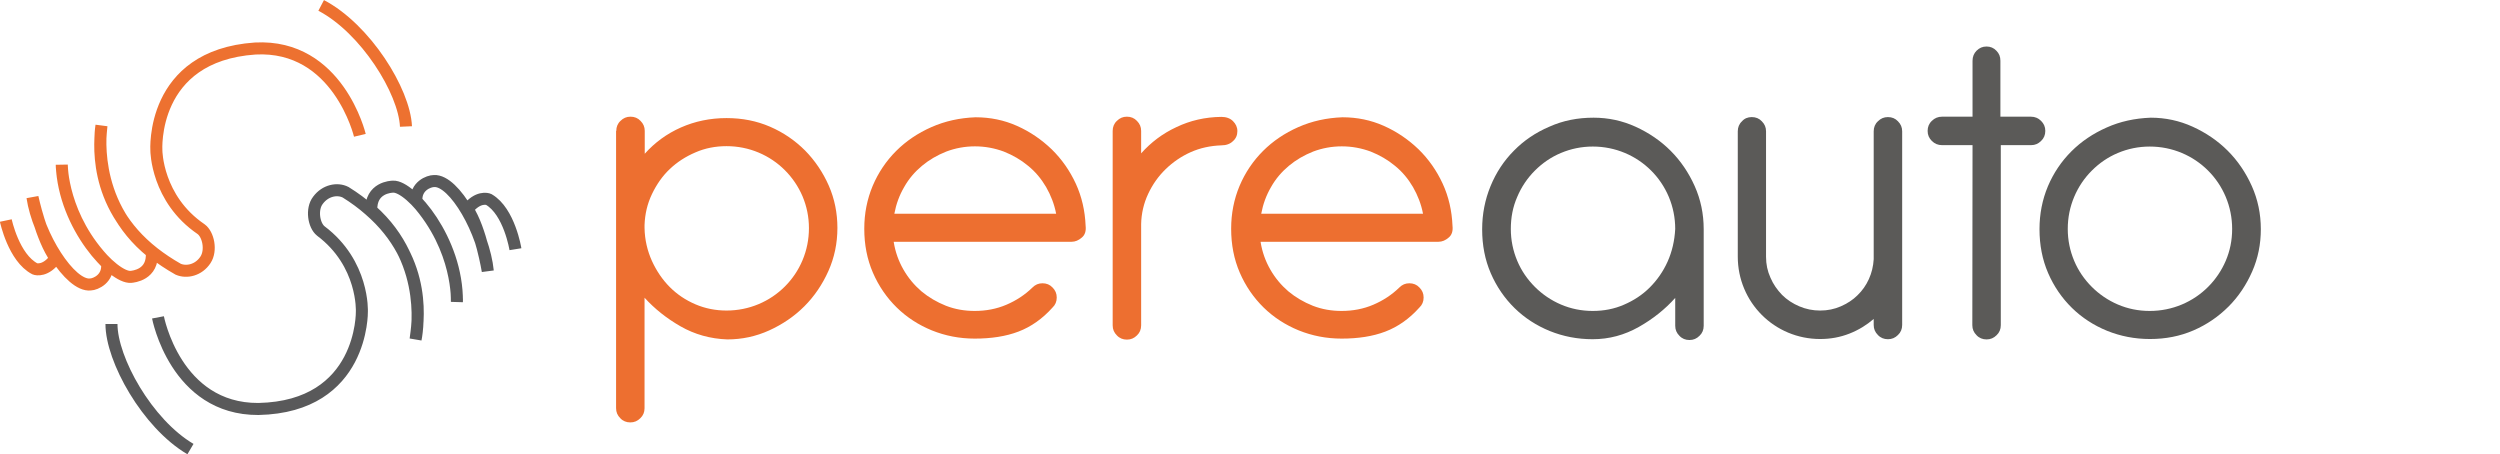 <?xml version="1.0" encoding="utf-8"?>
<!-- Generator: Adobe Illustrator 19.0.0, SVG Export Plug-In . SVG Version: 6.00 Build 0)  -->
<svg version="1.1" id="Layer_1" xmlns="http://www.w3.org/2000/svg" xmlns:xlink="http://www.w3.org/1999/xlink" x="0px" y="0px"
	 viewBox="397.9 187.4 1247 226.5" style="enable-background:new 397.9 187.4 1247 226.5;" xml:space="preserve">
<style type="text/css">
	.st0{fill:none;stroke:#59595A;stroke-width:6;}
	.st1{fill:none;stroke:#ED7130;stroke-width:6;}
	.st2{fill:#ED6F30;}
	.st3{fill:#5B5A58;}
</style>
<g>
	<g>
		<path class="st0" d="M453.5,349c0,17.7,17.8,49.7,39.4,62.4"/>
	</g>
</g>
<path class="st0" d="M476.7,345.7c0,0,8.7,45.9,50.1,45.7c52.5-1.1,51.6-48.6,51.6-48.6s1.1-24-20.5-40.2
	c-3.5-2.8-4.8-10.9-1.4-15.3c3.7-5,9.7-6.1,13.8-4c4.5,2.8,8.4,5.7,11.8,8.7c30.2,26.1,23.9,58.1,23.1,64.6c0,0,8.2-37.5-22.1-64.3
	c-0.4-11.4,10-11.8,10.9-11.8c8.6-0.4,32.1,26.5,31.8,57.5c0,0,1.3-26.3-20.2-50.3c-0.5-7.5,6.2-10,8.8-10
	c10.2-0.6,24.9,25.8,26.8,44.9c0,0-3.4-20.8-10.1-30.9c5.1-6.4,9.8-5.2,10.6-4.8c10.3,6,13.3,24.8,13.3,24.8"/>
<g>
	<g>
		<g>
			<path class="st1" d="M600.4,250.5c-0.8-17.7-20.2-48.8-42.3-60.4"/>
		</g>
	</g>
</g>
<path class="st1" d="M577.4,254.9c0,0-10.8-45.5-52.2-43.3c-52.4,3.6-49.3,50.9-49.3,50.9s0.1,24.1,22.3,39.2
	c3.6,2.6,5.3,10.6,2.2,15.3c-3.4,5.2-9.4,6.5-13.6,4.7c-4.6-2.6-8.6-5.3-12.2-8.1c-31.4-24.6-26.7-56.9-26.1-63.5
	c0,0-6.4,37.8,25.1,63.1c0.9,11.4-9.4,12.2-10.4,12.3c-8.6,0.8-33.3-25-34.5-55.9c0,0-0.1,26.3,22.6,49.3c0.8,7.5-5.7,10.3-8.3,10.4
	c-10.2,1.1-26.1-24.6-28.9-43.5c0,0,4.4,20.6,11.5,30.4c-4.8,6.7-9.6,5.6-10.3,5.3c-10.6-5.5-14.5-24.1-14.5-24.1"/>
<g>
	<path class="st2" d="M705.3,252.7c0-2,0.7-3.7,2.1-5c1.4-1.4,3-2.1,5-2.1s3.7,0.7,5,2.1c1.4,1.4,2.1,3,2.1,5v11.4
		c5-5.6,11-10,18-13.1c7-3.1,14.6-4.7,22.8-4.7c7.8,0,15,1.4,21.7,4.3s12.5,6.9,17.5,11.9c4.9,5,8.9,10.9,11.8,17.5
		c2.9,6.6,4.3,13.7,4.3,21.1c0,7.6-1.5,14.8-4.5,21.5s-7,12.6-12,17.6s-10.9,9-17.5,12c-6.6,3-13.6,4.5-20.9,4.5
		c-8.5-0.3-16.3-2.5-23.3-6.5s-13-8.8-18-14.3V391c0,2-0.7,3.7-2.1,5c-1.4,1.4-3,2.1-5,2.1s-3.7-0.7-5-2.1c-1.4-1.4-2.1-3-2.1-5
		V252.7H705.3z M719.4,301.1c0.1,5.9,1.4,11.4,3.7,16.5c2.3,5,5.3,9.4,8.9,13c3.7,3.7,7.9,6.5,12.8,8.6c4.9,2.1,10.1,3.1,15.5,3.1
		c5.6,0,11-1.1,16-3.2s9.4-5.1,13.1-8.8c3.7-3.7,6.7-8.1,8.8-13.1c2.1-5,3.2-10.4,3.2-16c0-5.6-1.1-10.9-3.2-15.9
		c-2.1-4.9-5.1-9.3-8.8-13c-3.7-3.7-8.1-6.7-13.1-8.8s-10.4-3.2-16-3.2c-5.5,0-10.7,1-15.5,3.1c-4.9,2.1-9.1,4.8-12.8,8.3
		c-3.7,3.5-6.6,7.7-8.9,12.5c-2.3,4.8-3.5,9.9-3.7,15.4V301.1z"/>
	<path class="st2" d="M843.7,308.2c0.8,4.9,2.4,9.4,4.8,13.6c2.4,4.2,5.4,7.8,9,10.9c3.6,3,7.7,5.4,12.2,7.2
		c4.6,1.8,9.4,2.6,14.4,2.6c5.6,0,10.9-1,15.8-3.1c4.9-2.1,9.2-4.9,13-8.6c1.4-1.4,3-2.1,5-2.1s3.7,0.7,5,2.1c1.4,1.4,2.1,3,2.1,5
		s-0.7,3.7-2.1,5c-5,5.6-10.7,9.6-17,12s-13.6,3.5-21.8,3.5c-7.6,0-14.7-1.4-21.4-4.1c-6.6-2.7-12.5-6.5-17.5-11.4
		s-9-10.7-11.9-17.4c-2.9-6.7-4.3-14-4.3-21.9c0-7.6,1.4-14.7,4.2-21.4c2.8-6.6,6.7-12.4,11.7-17.4c4.9-4.9,10.8-8.9,17.6-11.9
		s14.1-4.6,22-4.9c7.3,0,14.2,1.4,20.7,4.3c6.5,2.9,12.2,6.8,17.3,11.7c5,4.9,9,10.6,12,17.1s4.6,13.6,4.9,21
		c0.3,2.6-0.3,4.6-1.9,5.9c-1.6,1.4-3.3,2.1-5.1,2.1h-88.7V308.2z M884.2,260.4c-5,0-9.8,0.9-14.3,2.6c-4.5,1.8-8.5,4.1-12.1,7.1
		c-3.6,3-6.6,6.5-8.9,10.6c-2.4,4.1-4,8.5-4.9,13.3h80.7c-0.9-4.7-2.6-9.1-5-13.3c-2.4-4.1-5.4-7.7-9-10.6c-3.6-3-7.6-5.3-12.1-7.1
		C894,261.3,889.2,260.4,884.2,260.4z"/>
	<path class="st2" d="M952.9,252.7c0-2,0.7-3.7,2.1-5c1.4-1.4,3-2.1,5-2.1s3.7,0.7,5,2.1c1.4,1.4,2.1,3,2.1,5v11.2
		c4.9-5.5,10.7-9.9,17.6-13.1c6.9-3.3,14.3-5,22.4-5.1c2.4,0,4.4,0.7,5.8,2.1c1.4,1.4,2.2,3,2.2,5s-0.7,3.7-2.2,5
		c-1.4,1.4-3.4,2.1-5.8,2.1c-5.5,0.2-10.6,1.3-15.3,3.4c-4.7,2.1-8.9,5-12.5,8.5s-6.5,7.6-8.7,12.3c-2.2,4.7-3.4,9.8-3.5,15.1v50.5
		c0,2-0.7,3.7-2.1,5c-1.4,1.4-3,2.1-5,2.1s-3.7-0.7-5-2.1c-1.4-1.4-2.1-3-2.1-5V252.7z"/>
	<path class="st2" d="M1026.7,308.2c0.8,4.9,2.4,9.4,4.8,13.6c2.4,4.2,5.4,7.8,9,10.9c3.6,3,7.7,5.4,12.2,7.2
		c4.6,1.8,9.4,2.6,14.4,2.6c5.6,0,10.9-1,15.8-3.1s9.2-4.9,13-8.6c1.4-1.4,3-2.1,5-2.1s3.7,0.7,5,2.1c1.4,1.4,2.1,3,2.1,5
		s-0.7,3.7-2.1,5c-5,5.6-10.7,9.6-17,12c-6.3,2.4-13.6,3.5-21.8,3.5c-7.6,0-14.7-1.4-21.4-4.1c-6.6-2.7-12.5-6.5-17.5-11.4
		c-5-4.9-9-10.7-11.9-17.4c-2.9-6.7-4.3-14-4.3-21.9c0-7.6,1.4-14.7,4.2-21.4c2.8-6.6,6.7-12.4,11.7-17.4
		c4.9-4.9,10.8-8.9,17.6-11.9c6.8-3,14.1-4.6,22-4.9c7.3,0,14.2,1.4,20.7,4.3c6.5,2.9,12.2,6.8,17.3,11.7c5,4.9,9,10.6,12,17.1
		s4.6,13.6,4.9,21c0.3,2.6-0.3,4.6-1.9,5.9c-1.6,1.4-3.3,2.1-5.1,2.1h-88.7V308.2z M1067.2,260.4c-5,0-9.8,0.9-14.3,2.6
		c-4.5,1.8-8.5,4.1-12.1,7.1s-6.6,6.5-8.9,10.6c-2.4,4.1-4,8.5-4.9,13.3h80.7c-0.9-4.7-2.6-9.1-5-13.3c-2.4-4.1-5.4-7.7-9-10.6
		c-3.6-3-7.6-5.3-12.1-7.1C1077,261.3,1072.2,260.4,1067.2,260.4z"/>
	<path class="st3" d="M1192.8,246.1c7.3,0,14.3,1.5,20.9,4.5c6.6,3,12.5,7,17.5,12s9,10.9,12,17.6c3,6.7,4.5,13.9,4.5,21.5v48.2
		c0,2-0.7,3.7-2.1,5c-1.4,1.4-3,2.1-5,2.1s-3.7-0.7-5-2.1c-1.4-1.4-2.1-3-2.1-5V336c-5,5.6-11.1,10.5-18.2,14.5s-14.7,6.1-23,6.1
		c-7.6,0-14.7-1.4-21.4-4.1c-6.6-2.7-12.5-6.5-17.5-11.4s-9-10.7-11.9-17.4c-2.9-6.7-4.3-14-4.3-21.9c0-7.6,1.4-14.8,4.2-21.6
		c2.8-6.8,6.7-12.7,11.7-17.7c4.9-5,10.8-9,17.6-11.9C1177.6,247.5,1184.9,246.1,1192.8,246.1z M1151.5,301.6
		c0,5.6,1.1,10.9,3.2,15.9s5.1,9.3,8.8,13c3.7,3.7,8.1,6.7,13,8.8s10.2,3.2,15.9,3.2c5.5,0,10.7-1,15.5-3.1
		c4.9-2.1,9.2-4.9,12.9-8.6c3.7-3.7,6.7-8,8.9-12.9c2.2-4.9,3.5-10.4,3.8-16.3c0-5.6-1.1-11-3.2-16s-5.1-9.4-8.8-13.1
		c-3.7-3.7-8.1-6.7-13.1-8.8s-10.4-3.2-16-3.2s-10.9,1.1-15.9,3.2s-9.3,5.1-13,8.8c-3.7,3.7-6.7,8.1-8.8,13.1
		C1152.5,290.6,1151.5,295.9,1151.5,301.6z"/>
	<path class="st3" d="M1271.7,245.8c2,0,3.7,0.7,5,2.1c1.4,1.4,2.1,3,2.1,5v62.6c0,3.7,0.7,7.1,2.2,10.4c1.4,3.3,3.4,6.1,5.8,8.6
		c2.4,2.4,5.3,4.3,8.6,5.7c3.3,1.4,6.7,2.1,10.4,2.1c3.7,0,7.1-0.7,10.3-2.1c3.2-1.4,6-3.2,8.3-5.5c2.4-2.3,4.3-5,5.7-8.1
		s2.2-6.4,2.4-9.9v-63.8c0-2,0.7-3.7,2.1-5c1.4-1.4,3-2.1,5-2.1s3.7,0.7,5,2.1c1.4,1.4,2.1,3,2.1,5v96.6c0,2-0.7,3.7-2.1,5
		c-1.4,1.4-3,2.1-5,2.1s-3.7-0.7-5-2.1c-1.4-1.4-2.1-3-2.1-5v-3c-3.5,3-7.5,5.5-12.1,7.3c-4.6,1.8-9.4,2.7-14.6,2.7
		c-5.6,0-11-1.1-16-3.2c-5-2.1-9.4-5.1-13.1-8.8c-3.7-3.7-6.7-8.1-8.8-13.1s-3.2-10.4-3.2-16v-62.5c0-2,0.7-3.7,2.1-5
		C1268,246.5,1269.7,245.8,1271.7,245.8z"/>
	<path class="st3" d="M1381.8,259.8h-15.2c-2,0-3.7-0.7-5.1-2.1c-1.4-1.4-2.1-3-2.1-5s0.7-3.7,2.1-5c1.4-1.4,3.1-2.1,5.1-2.1h15.2
		v-27.9c0-2,0.7-3.7,2-5c1.4-1.4,3-2.1,5-2.1c1.9,0,3.6,0.7,4.9,2.1c1.4,1.4,2,3,2,5v27.9h15.2c2,0,3.7,0.7,5.1,2.1s2.1,3,2.1,5
		s-0.7,3.7-2.1,5c-1.4,1.4-3,2.1-5,2.1h-15.1v89.8c0,2-0.7,3.7-2.1,5c-1.4,1.4-3,2.1-5,2.1s-3.7-0.7-5-2.1c-1.4-1.4-2.1-3-2.1-5
		L1381.8,259.8L1381.8,259.8z"/>
	<path class="st3" d="M1470.7,246.1c7.3,0,14.3,1.5,20.9,4.5c6.6,3,12.5,7,17.5,12s9,10.9,12,17.6c3,6.7,4.5,13.9,4.5,21.5
		c0,7.5-1.4,14.5-4.3,21.1s-6.8,12.5-11.8,17.5s-10.8,9-17.5,11.9s-13.9,4.3-21.7,4.3c-7.6,0-14.7-1.4-21.4-4.1
		c-6.6-2.7-12.5-6.5-17.5-11.4s-9-10.7-11.9-17.4c-2.9-6.7-4.3-14-4.3-21.9c0-7.6,1.4-14.7,4.2-21.4c2.8-6.6,6.7-12.4,11.7-17.4
		c4.9-4.9,10.8-8.9,17.6-11.9C1455.4,248,1462.7,246.4,1470.7,246.1z M1429.3,301.6c0,5.6,1.1,10.9,3.2,15.9s5.1,9.3,8.8,13
		c3.7,3.7,8.1,6.7,13,8.8s10.2,3.2,15.9,3.2c5.6,0,11-1.1,16-3.2s9.4-5.1,13.1-8.8c3.7-3.7,6.7-8.1,8.8-13
		c2.1-4.9,3.2-10.2,3.2-15.9c0-5.6-1.1-11-3.2-16s-5.1-9.4-8.8-13.1c-3.7-3.7-8.1-6.7-13.1-8.8s-10.4-3.2-16-3.2s-10.9,1.1-15.9,3.2
		s-9.3,5.1-13,8.8c-3.7,3.7-6.7,8.1-8.8,13.1C1430.4,290.6,1429.3,295.9,1429.3,301.6z"/>
</g>
</svg>
